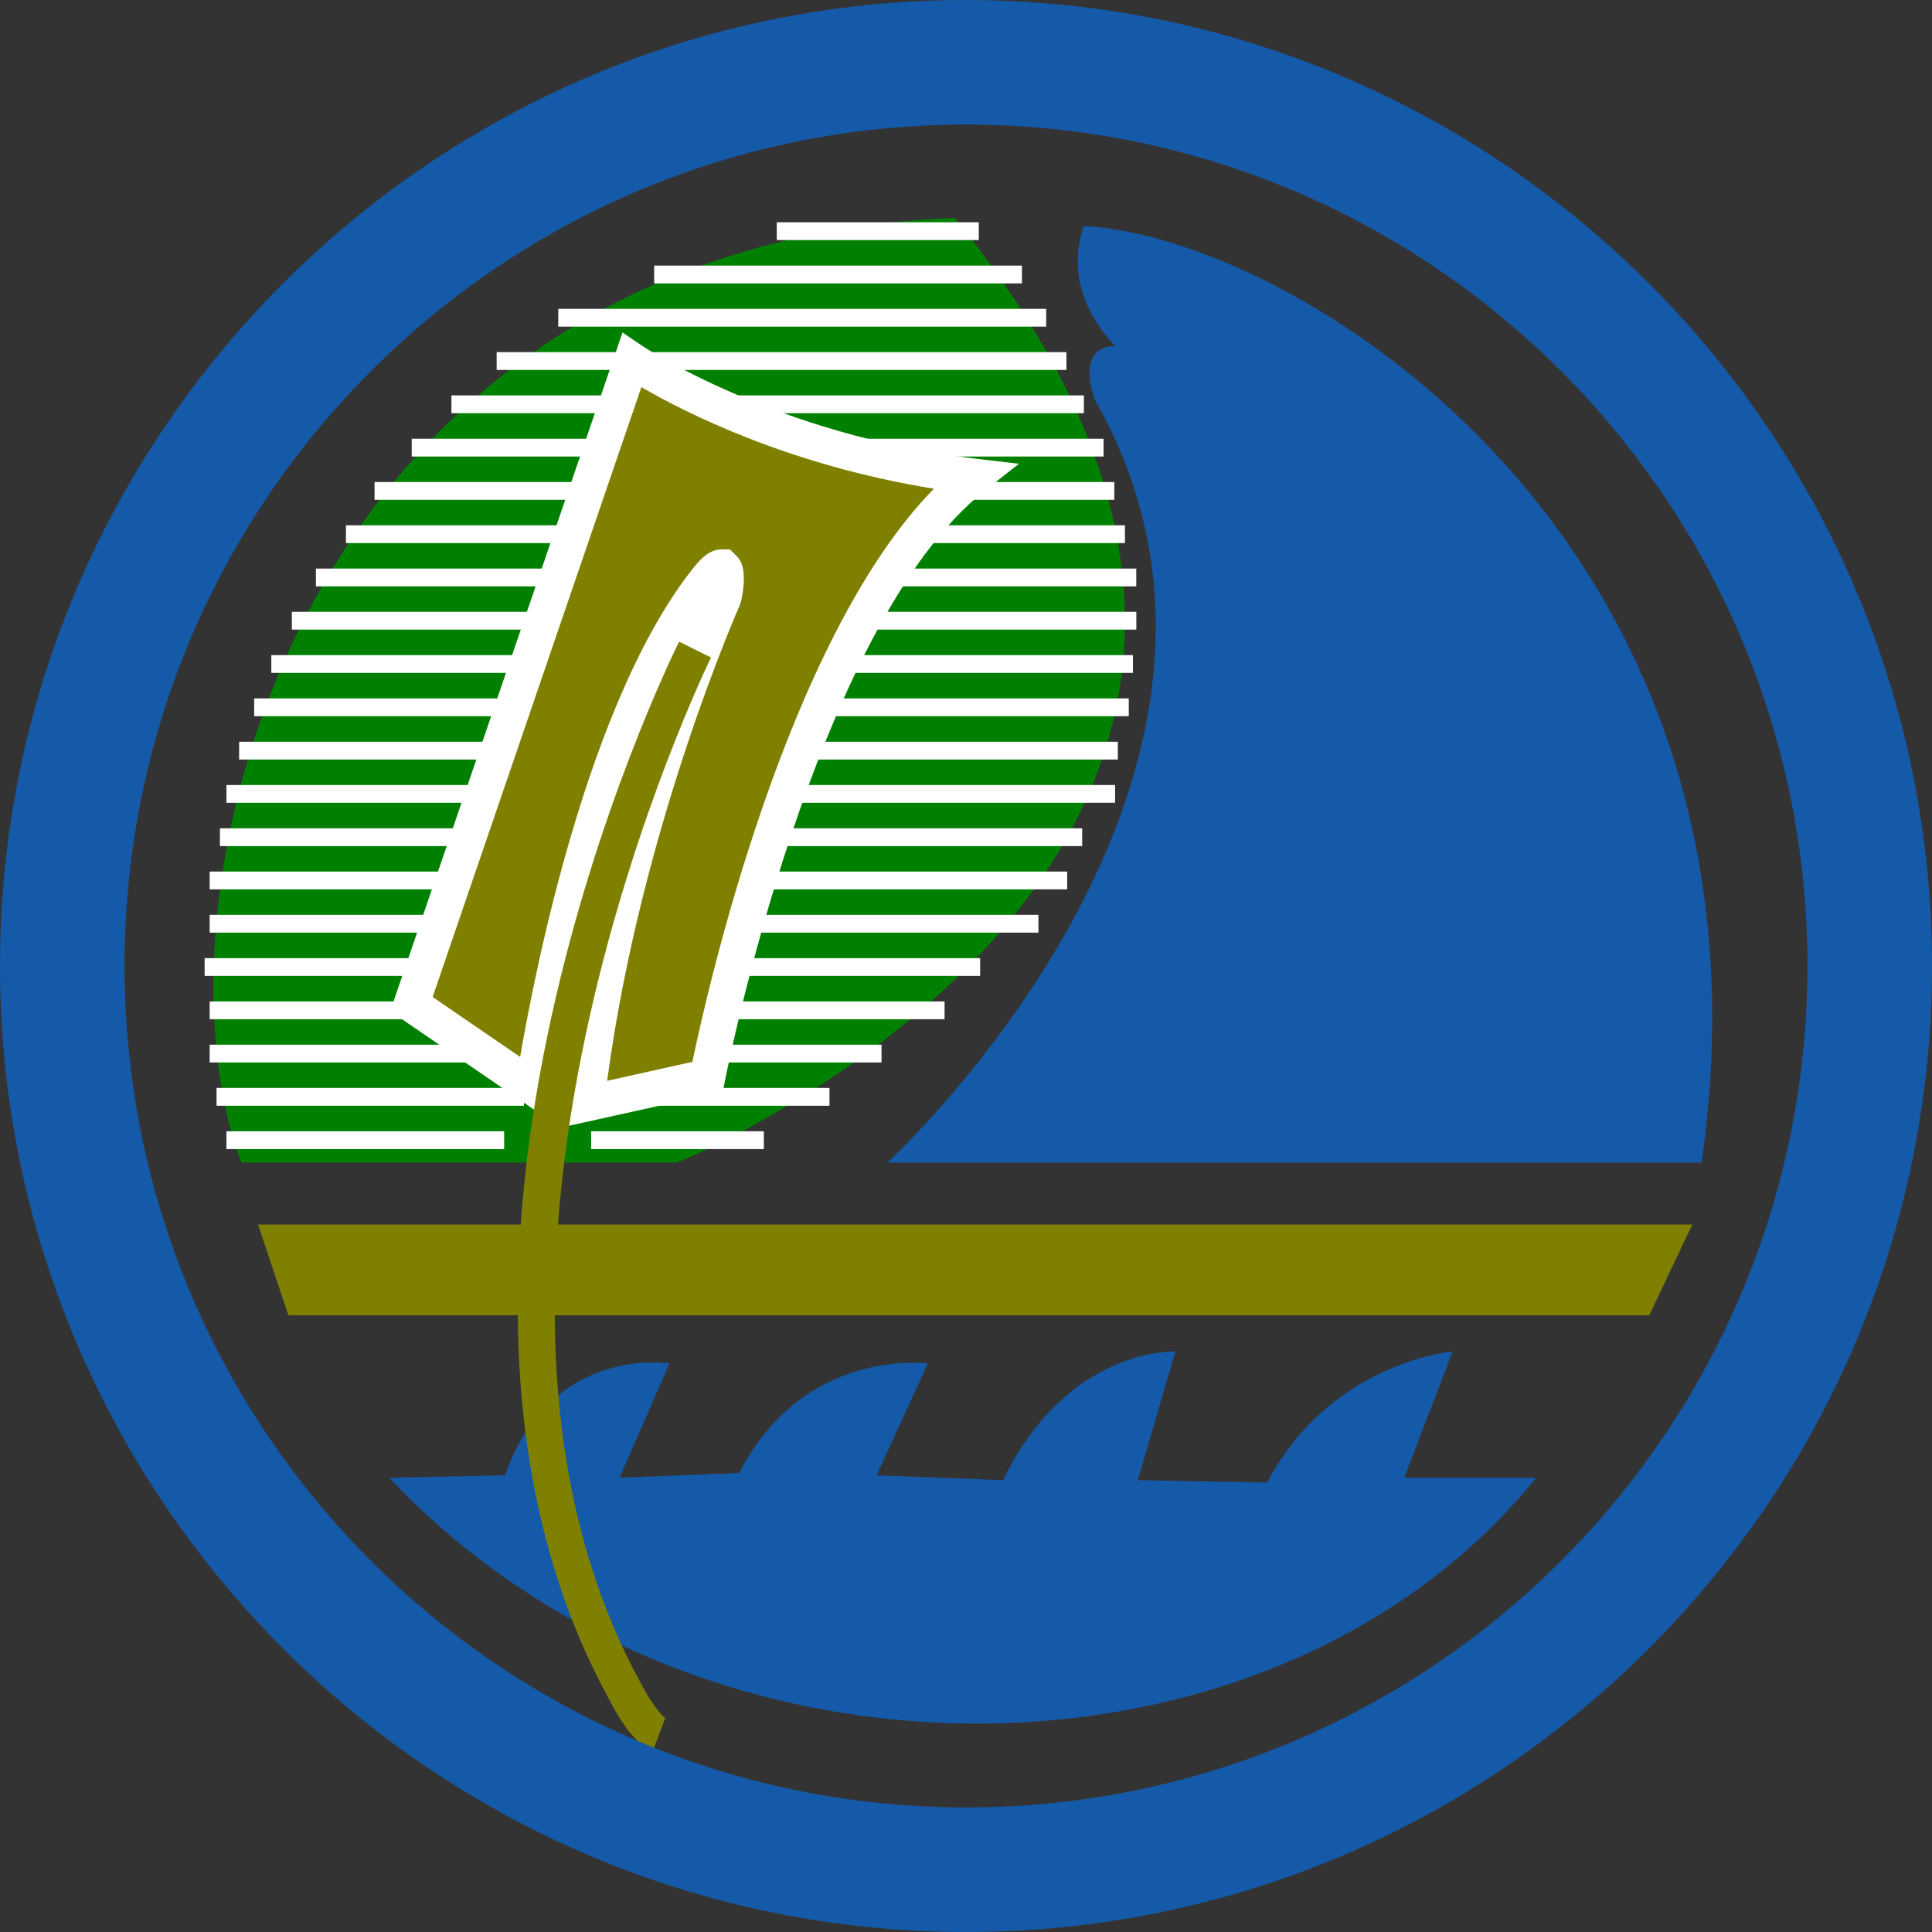 <?xml version="1.0" encoding="UTF-8" standalone="no"?>
<!-- Generator: Adobe Illustrator 15.1.0, SVG Export Plug-In . SVG Version: 6.00 Build 0)  -->

<svg
   version="1.1"
   id="Слой_1"
   x="0px"
   y="0px"
   width="44px"
   height="44px"
   viewBox="0 0 44 44"
   enable-background="new 0 0 44 44"
   xml:space="preserve"
   sodipodi:docname="meliorators.svg"
   inkscape:version="1.2 (dc2aedaf03, 2022-05-15)"
   xmlns:inkscape="http://www.inkscape.org/namespaces/inkscape"
   xmlns:sodipodi="http://sodipodi.sourceforge.net/DTD/sodipodi-0.dtd"
   xmlns="http://www.w3.org/2000/svg"
   xmlns:svg="http://www.w3.org/2000/svg"><rect x="0" y="0" width="44" height="44" fill="#333333" stroke="none"/><defs
   id="defs58922" /><sodipodi:namedview
   id="namedview58920"
   pagecolor="#ffffff"
   bordercolor="#000000"
   borderopacity="0.25"
   inkscape:showpageshadow="2"
   inkscape:pageopacity="0.0"
   inkscape:pagecheckerboard="0"
   inkscape:deskcolor="#d1d1d1"
   showgrid="false"
   inkscape:zoom="15.170655"
   inkscape:cx="23.828899"
   inkscape:cy="21.357022"
   inkscape:window-width="1680"
   inkscape:window-height="987"
   inkscape:window-x="-8"
   inkscape:window-y="-8"
   inkscape:window-maximized="1"
   inkscape:current-layer="g58911" />
<g
   id="g58917">
	<g
   id="g58911">
		<g
   id="g58723"
   style="fill:#008000">
			<path
   fill="#383838"
   d="M5.494,26.477h9.933c0,0,17.842-7.237,6.317-21.516C6.788,5.597,3.207,20.389,5.494,26.477z"
   id="path58721"
   style="fill:#008000" />
		</g>
		<g
   id="g58729"
   transform="translate(0.198)">
			<path
   fill="#f7e736"
   d="m 13.158,25.135 2.759,-0.613 c 0,0 2.023,-10.484 6.069,-13.672 C 17.266,10.298 14.19,8.205 14.19,8.205 l -5.018,14.662 2.775,1.9 c 0,0 1.18,-8.097 3.97,-11.588 0.623,-0.779 0.368,0.429 0.368,0.429 0,0 -2.426,5.413 -3.127,11.527 z"
   id="path58725"
   style="fill:#808000;stroke:none;stroke-opacity:1" />
			<path
   fill="#ffffff"
   d="m 12.69,25.654 0.065,-0.566 c 0.504,-4.394 1.908,-8.469 2.663,-10.427 -2.114,3.754 -3.059,10.093 -3.07,10.164 l -0.094,0.644 -3.565,-2.441 5.29,-15.456 0.439,0.298 c 0.03,0.02 3.059,2.044 7.616,2.578 l 0.974,0.114 -0.771,0.607 c -3.88,3.058 -5.902,13.329 -5.922,13.432 l -0.05,0.261 z m 3.542,-13.142 h 0.193 l 0.18,0.179 c 0.056,0.069 0.228,0.281 0.076,1 l -0.027,0.083 c -0.023,0.052 -2.26,5.094 -3.024,10.841 l 1.941,-0.432 C 15.9,22.595 17.696,14.576 21.071,11.13 17.743,10.595 15.357,9.369 14.409,8.816 l -4.754,13.89 1.993,1.365 c 0.343,-2.004 1.556,-8.147 3.952,-11.146 0.164,-0.204 0.367,-0.413 0.632,-0.413 z"
   id="path58727" />
		</g>
		<g
   id="g58733">
			<path
   fill="#155AA9"
   d="M8.866,33.655c7.174,7.629,20.233,7.297,26.119,0H31.98l1.104-2.875c0,0-2.759,0.222-4.23,2.985     l-2.942-0.055l0.858-2.931c0,0-2.452-0.109-3.925,2.931L19.964,33.6l1.165-2.548c0,0-2.821-0.381-4.292,2.493l-2.726,0.11     l1.135-2.604c0,0-2.701-0.437-3.744,2.548L8.866,33.655z"
   id="path58731" />
		</g>
		<g
   id="g58737">
			<path
   fill="#155AA9"
   d="M20.208,26.477c0,0,9.626-8.808,4.721-17.38c-0.429-1.312,0.481-1.212,0.481-1.212     s-1.278-1.143-0.727-2.738c4.783,0.246,16.095,7.103,14.071,21.33H20.208z"
   id="path58735" />
		</g>
		
		<g
   id="g58745">
			<rect
   x="17.69"
   y="5.062"
   fill="#FFFFFF"
   width="4.601"
   height="0.405"
   id="rect58743" />
		</g>
		<g
   id="g58749">
			<rect
   x="14.898"
   y="6.049"
   fill="#FFFFFF"
   width="8.376"
   height="0.405"
   id="rect58747" />
		</g>
		<g
   id="g58753">
			<rect
   x="12.714"
   y="7.034"
   fill="#FFFFFF"
   width="11.112"
   height="0.405"
   id="rect58751" />
		</g>
		<g
   id="g58757">
			<rect
   x="11.311"
   y="8.02"
   fill="#FFFFFF"
   width="12.976"
   height="0.405"
   id="rect58755" />
		</g>
		<g
   id="g58761">
			<rect
   x="16.101"
   y="9.005"
   fill="#FFFFFF"
   width="8.584"
   height="0.405"
   id="rect58759" />
		</g>
		<g
   id="g58765">
			<rect
   x="10.281"
   y="9.005"
   fill="#FFFFFF"
   width="3.536"
   height="0.405"
   id="rect58763" />
		</g>
		<g
   id="g58769">
			<rect
   x="18.797"
   y="9.992"
   fill="#FFFFFF"
   width="6.336"
   height="0.405"
   id="rect58767" />
		</g>
		<g
   id="g58773">
			<rect
   x="9.377"
   y="9.992"
   fill="#FFFFFF"
   width="4.134"
   height="0.405"
   id="rect58771" />
		</g>
		<g
   id="g58777">
			<rect
   x="21.604"
   y="10.978"
   fill="#FFFFFF"
   width="3.774"
   height="0.405"
   id="rect58775" />
		</g>
		<g
   id="g58781">
			<rect
   x="8.53"
   y="10.978"
   fill="#FFFFFF"
   width="4.643"
   height="0.405"
   id="rect58779" />
		</g>
		<g
   id="g58785">
			<rect
   x="20.73"
   y="11.963"
   fill="#FFFFFF"
   width="4.89"
   height="0.405"
   id="rect58783" />
		</g>
		<g
   id="g58789">
			<rect
   x="7.879"
   y="11.963"
   fill="#FFFFFF"
   width="4.896"
   height="0.405"
   id="rect58787" />
		</g>
		<g
   id="g58793">
			<rect
   x="20.086"
   y="12.949"
   fill="#FFFFFF"
   width="5.792"
   height="0.405"
   id="rect58791" />
		</g>
		<g
   id="g58797">
			<rect
   x="7.195"
   y="12.949"
   fill="#FFFFFF"
   width="5.258"
   height="0.405"
   id="rect58795" />
		</g>
		<g
   id="g58801">
			<rect
   x="19.512"
   y="13.934"
   fill="#FFFFFF"
   width="6.367"
   height="0.405"
   id="rect58799" />
		</g>
		<g
   id="g58805">
			<rect
   x="6.647"
   y="13.934"
   fill="#FFFFFF"
   width="5.5"
   height="0.405"
   id="rect58803" />
		</g>
		<g
   id="g58809">
			<rect
   x="19.003"
   y="14.92"
   fill="#FFFFFF"
   width="6.799"
   height="0.405"
   id="rect58807" />
		</g>
		<g
   id="g58813">
			<rect
   x="6.179"
   y="14.92"
   fill="#FFFFFF"
   width="5.621"
   height="0.405"
   id="rect58811" />
		</g>
		<g
   id="g58817">
			<rect
   x="18.523"
   y="15.906"
   fill="#FFFFFF"
   width="7.184"
   height="0.405"
   id="rect58815" />
		</g>
		<g
   id="g58821">
			<rect
   x="5.789"
   y="15.906"
   fill="#FFFFFF"
   width="5.699"
   height="0.405"
   id="rect58819" />
		</g>
		<g
   id="g58825">
			<rect
   x="18.109"
   y="16.893"
   fill="#FFFFFF"
   width="7.349"
   height="0.405"
   id="rect58823" />
		</g>
		<g
   id="g58829">
			<rect
   x="5.446"
   y="16.893"
   fill="#FFFFFF"
   width="5.735"
   height="0.405"
   id="rect58827" />
		</g>
		<g
   id="g58833">
			<rect
   x="17.741"
   y="17.878"
   fill="#FFFFFF"
   width="7.654"
   height="0.405"
   id="rect58831" />
		</g>
		<g
   id="g58837">
			<rect
   x="5.157"
   y="17.878"
   fill="#FFFFFF"
   width="5.656"
   height="0.405"
   id="rect58835" />
		</g>
		<g
   id="g58841">
			<rect
   x="17.396"
   y="18.864"
   fill="#FFFFFF"
   width="7.25"
   height="0.405"
   id="rect58839" />
		</g>
		<g
   id="g58845">
			<rect
   x="5.009"
   y="18.864"
   fill="#FFFFFF"
   width="5.466"
   height="0.405"
   id="rect58843" />
		</g>
		<g
   id="g58849">
			<rect
   x="17.082"
   y="19.849"
   fill="#FFFFFF"
   width="7.222"
   height="0.405"
   id="rect58847" />
		</g>
		<g
   id="g58853">
			<rect
   x="4.775"
   y="19.849"
   fill="#FFFFFF"
   width="5.364"
   height="0.405"
   id="rect58851" />
		</g>
		<g
   id="g58857">
			<rect
   x="16.776"
   y="20.835"
   fill="#FFFFFF"
   width="6.873"
   height="0.405"
   id="rect58855" />
		</g>
		<g
   id="g58861">
			<rect
   x="4.775"
   y="20.835"
   fill="#FFFFFF"
   width="5.027"
   height="0.405"
   id="rect58859" />
		</g>
		<g
   id="g58865">
			<rect
   x="16.515"
   y="21.821"
   fill="#FFFFFF"
   width="5.807"
   height="0.405"
   id="rect58863" />
		</g>
		<g
   id="g58869">
			<rect
   x="4.66"
   y="21.821"
   fill="#FFFFFF"
   width="4.801"
   height="0.405"
   id="rect58867" />
		</g>
		<g
   id="g58873">
			<rect
   x="16.27"
   y="22.807"
   fill="#FFFFFF"
   width="5.242"
   height="0.405"
   id="rect58871" />
		</g>
		<g
   id="g58877">
			<rect
   x="4.775"
   y="22.807"
   fill="#FFFFFF"
   width="4.84"
   height="0.405"
   id="rect58875" />
		</g>
		<g
   id="g58881">
			<rect
   x="16.04"
   y="23.792"
   fill="#FFFFFF"
   width="4.036"
   height="0.405"
   id="rect58879" />
		</g>
		<g
   id="g58885">
			<rect
   x="4.775"
   y="23.792"
   fill="#FFFFFF"
   width="5.992"
   height="0.405"
   id="rect58883" />
		</g>
		<g
   id="g58889">
			<rect
   x="13.848"
   y="24.777"
   fill="#FFFFFF"
   width="5.043"
   height="0.406"
   id="rect58887" />
		</g>
		<g
   id="g58893">
			<rect
   x="4.932"
   y="24.777"
   fill="#FFFFFF"
   width="7.001"
   height="0.406"
   id="rect58891" />
		</g>
		<g
   id="g58897">
			<rect
   x="13.463"
   y="25.764"
   fill="#FFFFFF"
   width="3.933"
   height="0.406"
   id="rect58895" />
		</g>
		<g
   id="g58901">
			<rect
   x="5.157"
   y="25.764"
   fill="#FFFFFF"
   width="6.325"
   height="0.406"
   id="rect58899" />
		</g>
		<g
   id="g58905"
   style="fill:#808000">
			<polygon
   fill="#F7E736"
   points="37.561,29.954 6.567,29.954 5.877,27.888 38.541,27.888    "
   id="polygon58903"
   style="fill:#808000" />
		</g>
		<g
   id="g58909"
   style="fill:#808000"
   transform="translate(-0.088,1.187)">
			<path
   fill="#FFFFFF"
   d="M 14.956,38.695 C 14.51,38.533 14.112,37.817 13.961,37.518 8.594,27.708 15.267,14.006 15.554,13.427 l 0.727,0.36 c -0.069,0.138 -6.772,13.905 -1.602,23.354 0.184,0.364 0.448,0.737 0.561,0.795 z"
   id="path58907"
   style="fill:#808000" />
		</g>
	</g>
	<g
   id="g58915">
		<path
   fill="#155AA9"
   d="M22,2.837c10.584,0,19.163,8.58,19.163,19.162c0,10.584-8.579,19.164-19.163,19.164    c-10.583,0-19.163-8.58-19.163-19.164C2.837,11.417,11.417,2.837,22,2.837 M22,0C9.869,0,0,9.868,0,21.999S9.869,44,22,44    s22-9.87,22-22.001S34.131,0,22,0L22,0z"
   id="path58913" />
	</g>
</g>
</svg>
